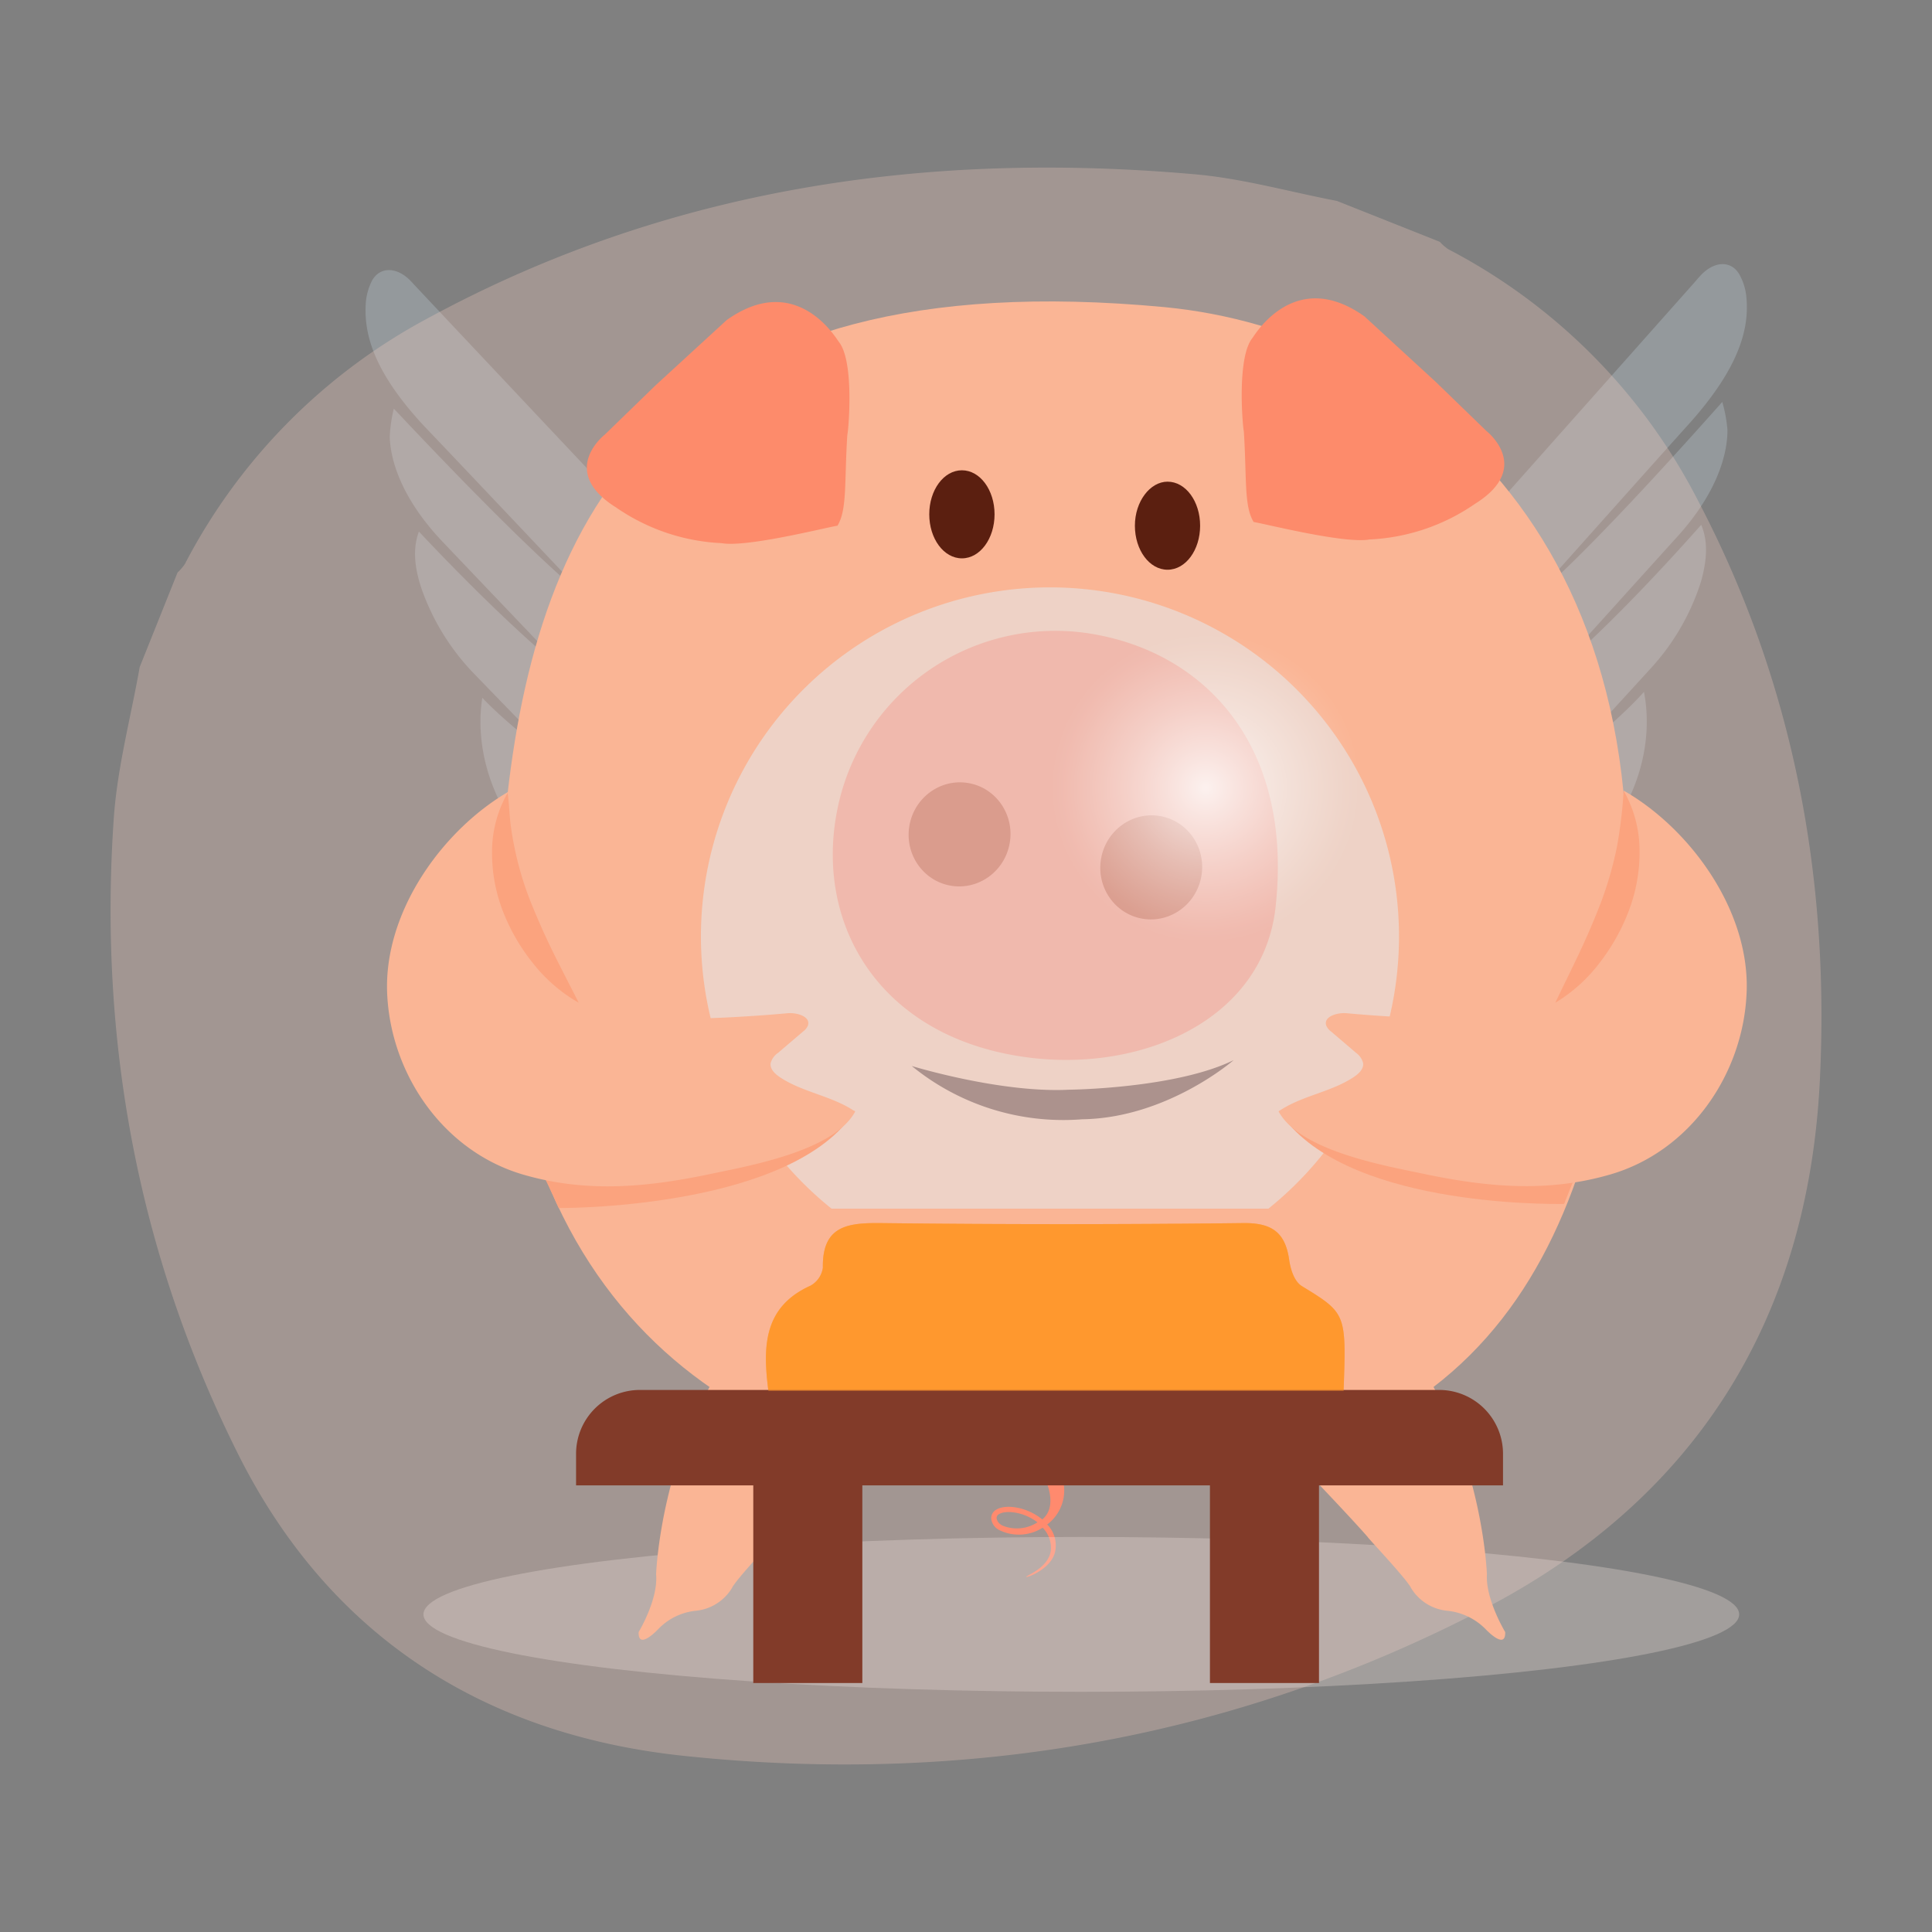 <svg xmlns="http://www.w3.org/2000/svg" xmlns:xlink="http://www.w3.org/1999/xlink" viewBox="0 0 283.46 283.46"><rect x="0" y="0" width="283.46" height="283.46" fill="#808080" stroke="none"/><defs><style>.cls-1,.cls-6{isolation:isolate;}.cls-2{fill:#bdccd4;opacity:0.33;}.cls-10,.cls-12,.cls-18,.cls-2,.cls-7,.cls-8,.cls-9{fill-rule:evenodd;}.cls-3{opacity:0.27;}.cls-4{fill:#ffd4c5;}.cls-5{fill:#ff8a6e;}.cls-6{fill:#f6e9e0;opacity:0.29;}.cls-7{fill:#fab595;}.cls-8{fill:#fd8b6b;}.cls-9{fill:#5b1f10;}.cls-10{fill:#ff7658;}.cls-11{fill:#c72d08;}.cls-12{fill:#541408;}.cls-13,.cls-17{fill:#ff992e;}.cls-14{fill:#e6e6e6;opacity:0.6;}.cls-15{opacity:0.8;fill:url(#Dégradé_sans_nom_12);}.cls-16{fill:#823b29;}.cls-17{mix-blend-mode:multiply;opacity:0.5;}.cls-18,.cls-19{fill:#fba37e;}</style><radialGradient id="Dégradé_sans_nom_12" cx="176.91" cy="115.59" r="26.16" gradientUnits="userSpaceOnUse"><stop offset="0" stop-color="#fff"/><stop offset="0.21" stop-color="#fff" stop-opacity="0.71"/><stop offset="0.45" stop-color="#fff" stop-opacity="0.41"/><stop offset="0.65" stop-color="#fff" stop-opacity="0.19"/><stop offset="0.79" stop-color="#fff" stop-opacity="0.05"/><stop offset="0.87" stop-color="#fff" stop-opacity="0"/></radialGradient></defs><g class="cls-1"><g id="Calque_1" data-name="Calque 1"><path class="cls-2" d="M78.34,124.82c-6.16-6.53-8.73-15-7.58-22.45,4.31,4.58,12.15,10.22,12.15,10.22s-11.48-11.78-13-13.38a34.22,34.22,0,0,1-8.1-12.94c-.94-2.88-1.32-5.66-.35-8.28C75.93,93.34,83.54,99,83.54,99S69.6,84.39,65,79.55c-5.61-5.86-7.68-11.42-7.82-15.42a21.17,21.17,0,0,1,.6-4.18C80.08,83.67,86.2,87.82,86.2,87.82s-19.84-21-23.38-24.68C54.75,54.71,53.45,49,53.65,44.77a8.7,8.7,0,0,1,.92-3.58c1.11-2,3.4-2.07,5.37-.28.43.4.82.86,1.23,1.29C73.2,55,93,76,103.39,87.05l7,7.37c9.77,10.38,10.53,25.59,1.69,34S88.11,135.2,78.34,124.82Z"/><path class="cls-2" d="M200.61,128.75c-9.2-8-9-23.18.45-33.81l6.72-7.55,40.81-45.93c.39-.45.77-.91,1.19-1.32,1.92-1.85,4.22-1.89,5.4.09a8.41,8.41,0,0,1,1.06,3.53c.36,4.15-.74,9.91-8.54,18.55-3.42,3.78-22.6,25.28-22.6,25.28s6-4.32,27.59-28.62a20.25,20.25,0,0,1,.76,4.14c0,4-1.87,9.57-7.3,15.57-4.49,4.95-18,19.93-18,19.93S235.63,92.74,249.6,77c1.08,2.56.79,5.33,0,8.23a34,34,0,0,1-7.67,13.12c-1.46,1.63-12.58,13.72-12.58,13.72s7.68-5.87,11.85-10.56c1.43,7.38-.85,15.86-6.8,22.55C224.91,134.71,209.8,136.8,200.61,128.75Z"/><g id="FJBLQG.tif" class="cls-3"><path class="cls-4" d="M20.5,97.86,26.05,84a7.45,7.45,0,0,0,1.07-1.24A85.67,85.67,0,0,1,63,46.57c35.11-19,72.94-24.47,112.29-21,7,.61,13.91,2.58,20.86,3.91l15.1,6a6.66,6.66,0,0,0,1.23,1.08,85.61,85.61,0,0,1,36.81,37.2c13.87,26.57,19.19,55.12,17.71,84.85-1.74,34.89-18.14,61.22-49.06,77.34-36.76,19.19-76.33,26-117.49,21.68-29.38-3.07-52.1-17.51-65.5-44.26-14.65-29.27-20.5-60.58-18.26-93.25C17.2,112.65,19.19,105.28,20.5,97.86Z"/></g><path class="cls-5" d="M156,217.38a6.22,6.22,0,0,1-2.36,6.29,4.35,4.35,0,0,1,1.22,3.68c-.32,2.76-4.26,4.2-4.29,4s3.3-1.3,3.61-3.9a4.22,4.22,0,0,0-1.2-3.31,6.5,6.5,0,0,1-6.24.41,2.16,2.16,0,0,1-1.31-1.73,1.44,1.44,0,0,1,.75-1.33c1.26-.76,3.78-.44,5.74.74a7.29,7.29,0,0,1,1,.7c2-1.65,1-4.64.47-5.81a11.53,11.53,0,0,0-2.84-3.5c-.17-.14,1.71-1.89,1.92-1.9C153.7,211.62,155.45,214.72,156,217.38Zm-9.66,5.78a1.77,1.77,0,0,0,.76.68,5.58,5.58,0,0,0,5.11-.48,4.84,4.84,0,0,0-.69-.48c-1.85-1.11-4-1.28-4.93-.74a.64.64,0,0,0-.37.62A.84.84,0,0,0,146.37,223.16Z"/><ellipse class="cls-6" cx="158.65" cy="236.86" rx="96.52" ry="11.36"/><path id="Forme_6_copie" data-name="Forme 6 copie" class="cls-7" d="M96.6,239s-3,3.23-2.9.45c0,0,2.9-4.79,2.56-8.46,0,0,.67-18.93,11.69-33.4l13.47,3.34,15.7-1.67-.44,2.12S118,220.63,113.74,225.52c.11,0-5.79,6.24-6.34,7.46a7,7,0,0,1-5.23,3.34A8.87,8.87,0,0,0,96.6,239Z"/><path id="Forme_6_copie-2" data-name="Forme 6 copie-2" class="cls-7" d="M217.94,239s3,3.23,2.9.45c0,0-2.9-4.79-2.68-8.46,0,0-.66-18.93-11.68-33.4L193,200.92l-15.7-1.67.44,2.12s18.71,19.26,22.94,24.15c-.11,0,5.79,6.24,6.34,7.46a7,7,0,0,0,5.23,3.34A9.18,9.18,0,0,1,217.94,239Z"/><path class="cls-7" d="M170.85,45.06C208,48.62,247,80.24,237.2,147.81c-6.34,43.53-26,76.17-96.4,68.71-37.07-3.9-73.26-30-66.58-97.76C78.68,75.12,97.38,38.16,170.85,45.06Z"/><path id="Forme_1_copie" data-name="Forme 1 copie" class="cls-8" d="M96.19,56.53l-7.46,7.24s-6.9,5.34,1.67,10.69a29.55,29.55,0,0,0,15.47,5.23c3.68.67,15.48-2.34,17-2.56,1.45-2.34,1-6.46,1.45-13.36.11-.11,1.12-10.57-1.22-13.58-.11,0-6-10.69-16.48-3.23Z"/><path id="Forme_1_copie-2" data-name="Forme 1 copie" class="cls-8" d="M210.62,56l7.46,7.23s6.9,5.35-1.67,10.69a29.55,29.55,0,0,1-15.47,5.23c-3.68.67-15.48-2.34-17-2.56-1.45-2.34-1-6.46-1.45-13.36-.11-.11-1.11-10.57,1.22-13.58.11,0,6-10.69,16.48-3.23Z"/><path class="cls-9" d="M171.3,70.67c2.67,0,4.78,2.9,4.78,6.46s-2.11,6.46-4.78,6.46-4.79-2.9-4.79-6.46S168.74,70.67,171.3,70.67Z"/><path id="Ellipse_2_copie" data-name="Ellipse 2 copie" class="cls-9" d="M141.13,69c2.67,0,4.79,2.9,4.79,6.46s-2.12,6.46-4.79,6.46-4.79-2.9-4.79-6.46S138.46,69,141.13,69Z"/><path class="cls-10" d="M160.2,93c16.67,2.78,29.69,16.49,26.91,40.45C185,150.15,166.62,157.62,149.78,155c-20.49-3.12-30-18.92-27.08-35.42A32.62,32.62,0,0,1,160.2,93Z"/><ellipse class="cls-11" cx="168.91" cy="127.27" rx="7.64" ry="7.47" transform="translate(15.25 272.58) rotate(-80.4)"/><ellipse id="Ellipse_5_copie" data-name="Ellipse 5 copie" class="cls-11" cx="140.79" cy="122.42" rx="7.64" ry="7.47" transform="translate(-3.4 240.82) rotate(-80.4)"/><path id="Forme_10" data-name="Forme 10" class="cls-12" d="M181,155.54s-9.73,8.5-22.23,8.68a35.14,35.14,0,0,1-25-7.82s13,4,23.09,3.48C157.07,159.88,172.53,159.7,181,155.54Z"/><path class="cls-13" d="M191,188.69c-1.13-.7-1.67-2.51-1.86-3.88-.58-4.08-2.64-5.42-6.78-5.36q-26.55.31-53.11,0c-4.9-.05-8.62.39-8.52,6.55a3.59,3.59,0,0,1-1.81,2.63c-6.8,3.07-7.06,8.75-6.18,15.44h84.39C197.53,192.69,197.53,192.69,191,188.69Z"/><path class="cls-14" d="M122,177.33h64.1a51.21,51.21,0,1,0-64.1,0Z"/><circle class="cls-15" cx="176.91" cy="115.59" r="26.16"/><path class="cls-16" d="M93.89,203.93H211.15a9.37,9.37,0,0,1,9.37,9.37v4.63a0,0,0,0,1,0,0h-136a0,0,0,0,1,0,0v-4.63A9.37,9.37,0,0,1,93.89,203.93Z"/><rect class="cls-16" x="103.52" y="223.93" width="30" height="16" transform="translate(350.45 113.41) rotate(90)"/><rect class="cls-16" x="170.52" y="223.93" width="30" height="16" transform="translate(417.45 46.41) rotate(90)"/><path class="cls-17" d="M191,188.69c-1.13-.7-1.67-2.51-1.86-3.88-.58-4.08-2.64-5.42-6.78-5.36q-26.55.31-53.11,0c-4.9-.05-8.62.39-8.52,6.55a3.59,3.59,0,0,1-1.81,2.63c-6.8,3.07-7.06,8.75-6.18,15.44h84.39C197.53,192.69,197.53,192.69,191,188.69Z"/><path id="Forme_3_copie" data-name="Forme 3 copie" class="cls-18" d="M214.66,163c2.75,3-27,.15-27,0,9,14,39.44,13.66,41.82,13.64,0,0,1.91-4.79,4-10,.63-1.56,6.11-1,4.88-2.14-5.22-4.86-15.2-10.62-15.38-10.65-12.25,1-3.35,6.19-3.35,6.19C214.62,160.83,211.9,160,214.66,163Z"/><path class="cls-7" d="M238.23,116c-.12,10.85-4,21.57-10.06,30.72A6,6,0,0,1,226,149a6.12,6.12,0,0,1-2.41.42,211.21,211.21,0,0,1-26-.76c-1.4-.13-3.46.49-3,1.82a2.1,2.1,0,0,0,.69.85l3.69,3.15A2.63,2.63,0,0,1,200,156c.09.91-.74,1.61-1.51,2.11-3.38,2.18-7.59,2.67-10.9,4.95,3.1,5.75,15.41,7.93,21.07,9.12,9.46,2,18.31,2.83,27.59.14,11.66-3.38,19.42-14.58,20-26.44C256.89,133.8,248.06,121.62,238.23,116Z"/><path class="cls-19" d="M228.19,147.12c1.27-2.67,2.52-5.16,3.69-7.66s2.23-5,3.16-7.46a53.78,53.78,0,0,0,2.18-7.68,68.71,68.71,0,0,0,1-8.31,17.84,17.84,0,0,1,2.33,8.58,24.14,24.14,0,0,1-1.51,8.87,29.68,29.68,0,0,1-4.32,7.77A23.16,23.16,0,0,1,228.19,147.12Z"/><path id="Forme_3_copie-2" data-name="Forme 3 copie" class="cls-18" d="M98.44,163c-2.75,3,27,.15,27,0-9,14-41.1,14.26-43.47,14.24,0,0-4.21-9.49-5.76-10.93-1.23-1.14-2.73-.7-1.5-1.85,5.22-4.86,15.2-10.62,15.38-10.65,12.25,1,3.35,6.19,3.35,6.19C98.48,160.83,101.2,160,98.44,163Z"/><path class="cls-7" d="M74.87,116c.12,10.85,4,21.57,10.06,30.72A6,6,0,0,0,87.12,149a6.12,6.12,0,0,0,2.41.42,211.21,211.21,0,0,0,26-.76c1.4-.13,3.46.49,3,1.82a2.1,2.1,0,0,1-.69.85l-3.69,3.15a2.63,2.63,0,0,0-1.09,1.55c-.09.91.74,1.61,1.51,2.11,3.38,2.18,7.59,2.67,10.9,4.95-3.1,5.75-15.41,7.93-21.07,9.12-9.46,2-18.31,2.83-27.59.14-11.66-3.38-19.42-14.58-20-26.44C56.21,133.8,65,121.62,74.87,116Z"/><path class="cls-19" d="M84.91,147.12a23,23,0,0,1-6.65-5.72,28.79,28.79,0,0,1-4.46-7.67,23.79,23.79,0,0,1-1.61-8.84,17.48,17.48,0,0,1,2.29-8.56c.22,1.6.25,3.21.46,4.82a48,48,0,0,0,2.85,11c1,2.47,2.06,4.92,3.27,7.38S83.58,144.49,84.91,147.12Z"/></g></g></svg>